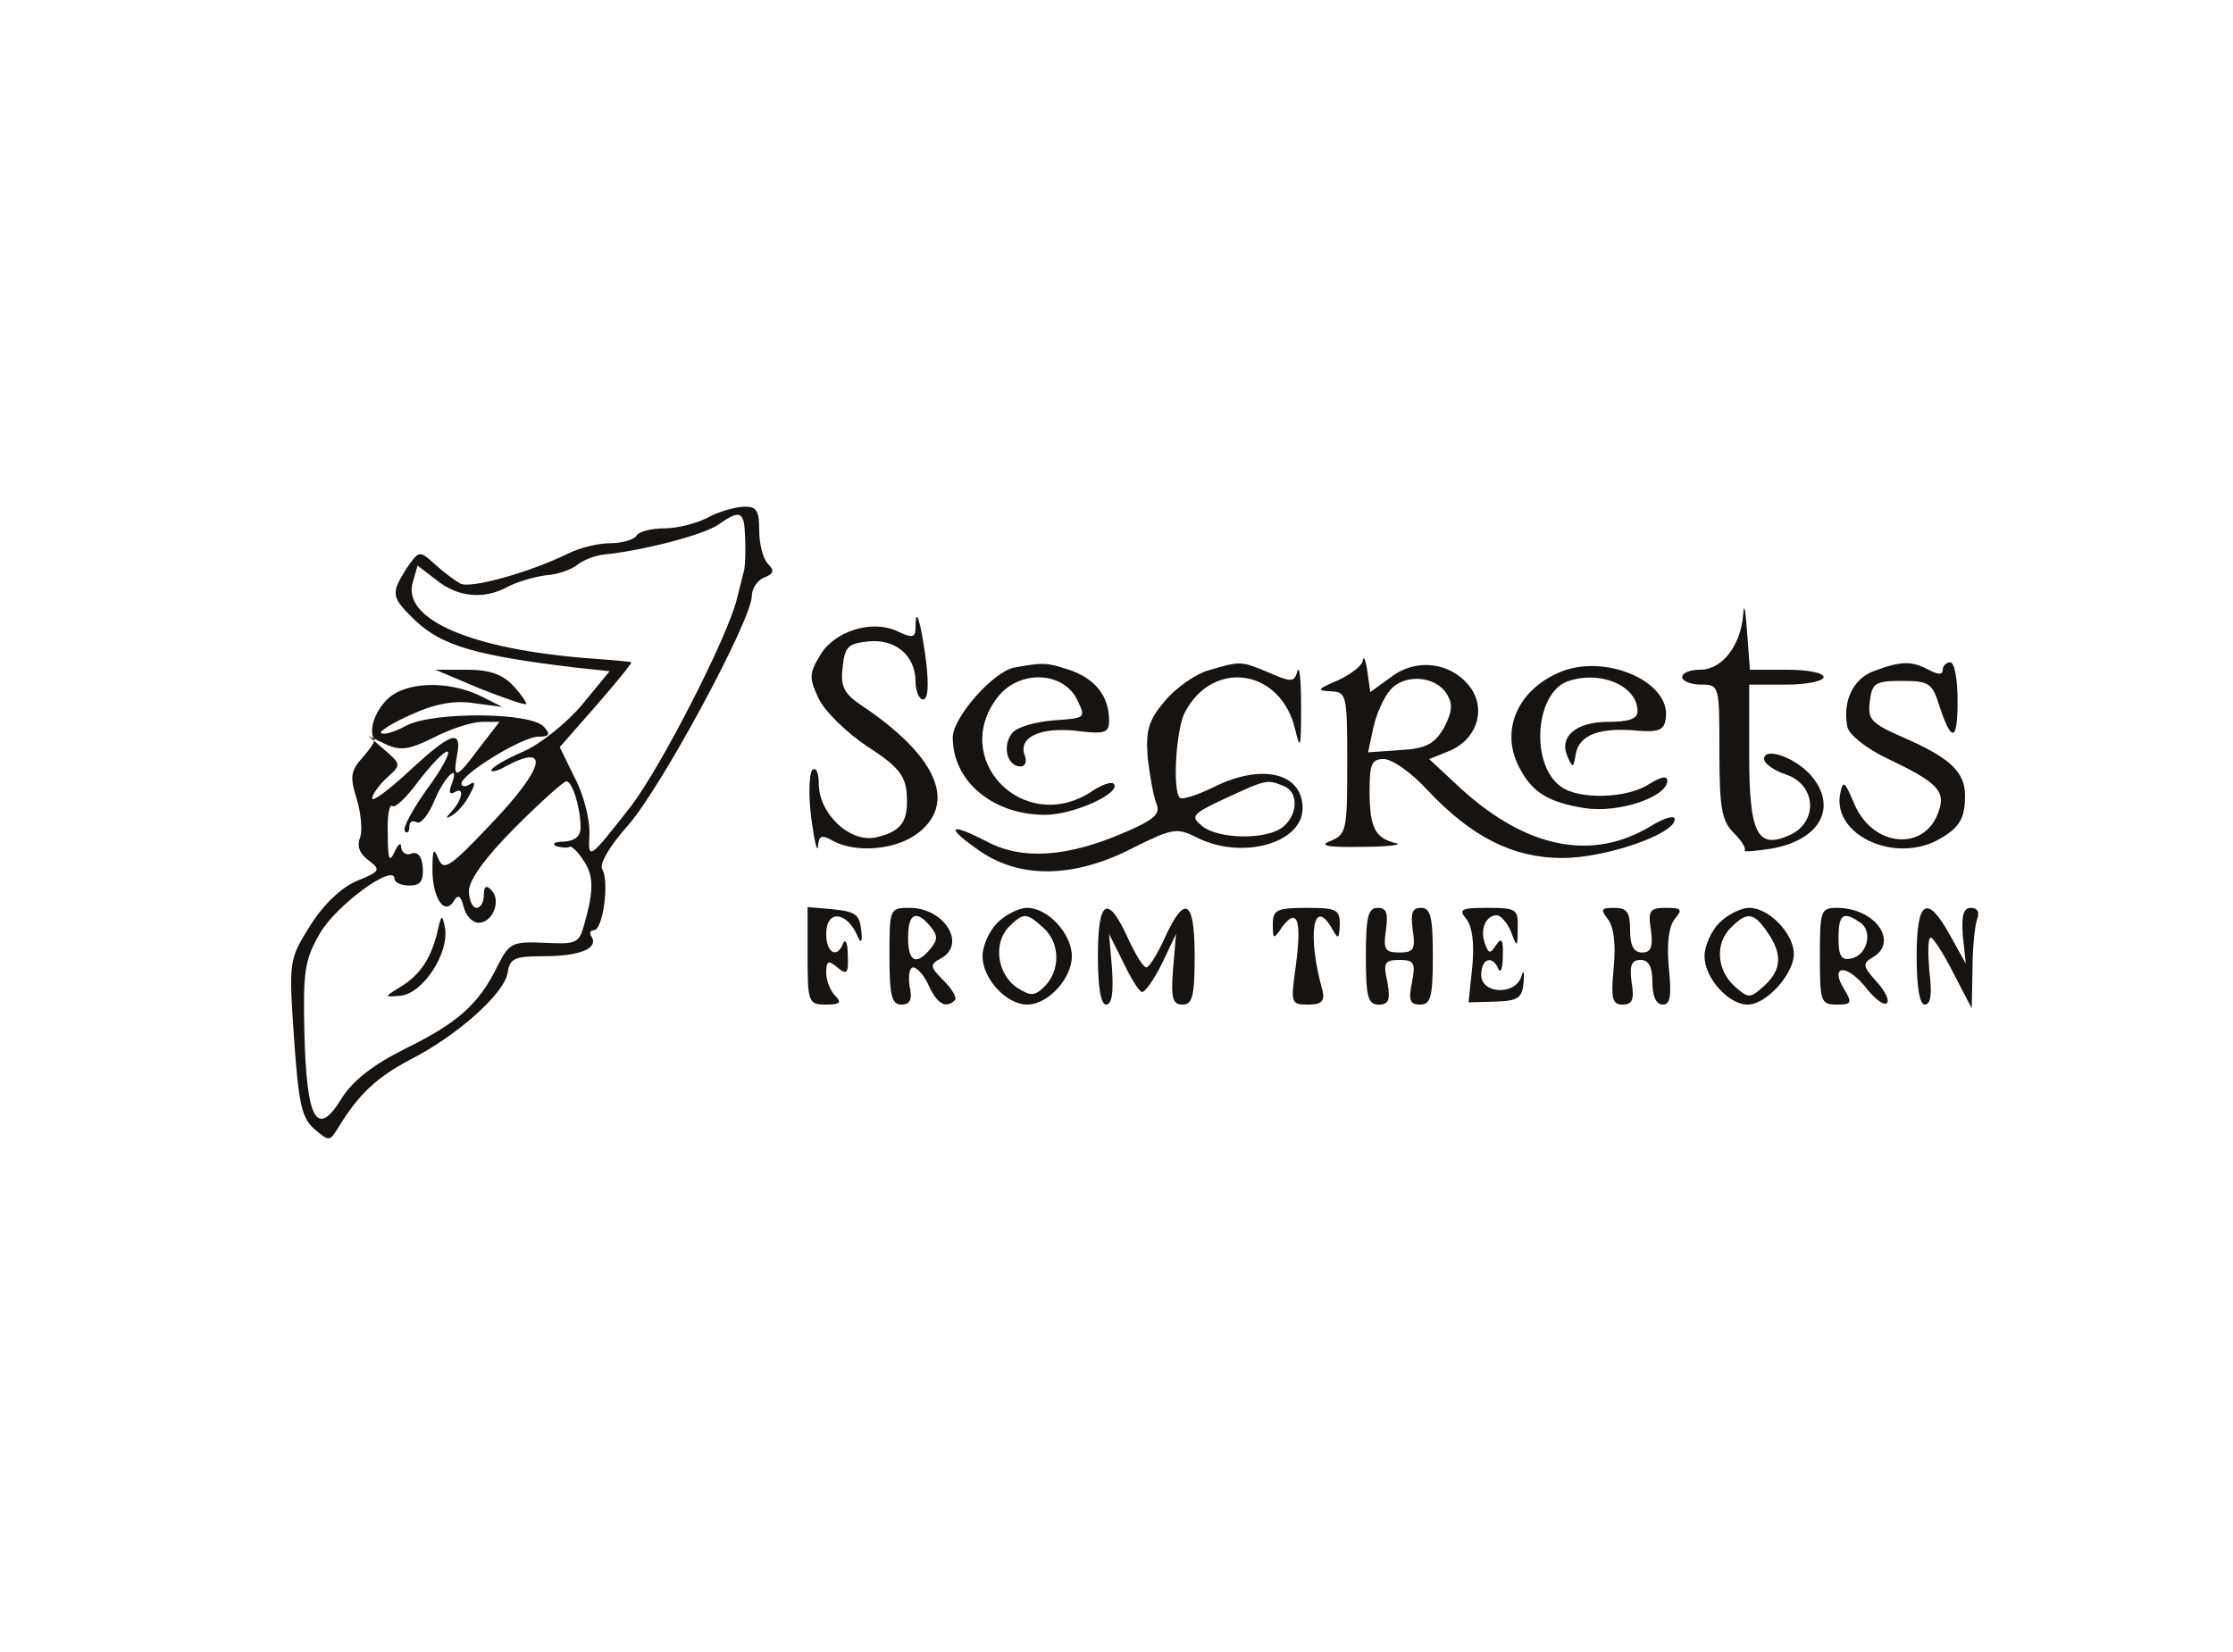  <svg  version="1.0" xmlns="http://www.w3.org/2000/svg"  width="300pt" height="222pt" viewBox="0 0 300 222"  preserveAspectRatio="xMidYMid meet">  <g transform="translate(0,222) scale(0.1,-0.1)" fill="#171310" stroke="none"> <path d="M950 1524 c-14 -7 -39 -14 -57 -14 -17 0 -35 -4 -38 -10 -3 -5 -19 -10 -35 -10 -16 0 -41 -6 -57 -14 -51 -25 -132 -48 -145 -40 -7 4 -22 15 -34 26 -21 19 -21 18 -38 -6 -21 -34 -21 -38 12 -70 36 -34 82 -47 214 -63 l47 -5 -37 -45 c-20 -24 -56 -53 -79 -63 -24 -10 -43 -22 -43 -25 0 -3 9 -1 19 5 62 33 52 -3 -21 -79 -54 -57 -62 -62 -69 -45 -6 15 -8 13 -8 -11 -1 -39 15 -66 28 -47 6 11 10 9 14 -7 3 -12 12 -21 20 -21 19 0 31 30 17 44 -7 7 -10 5 -10 -7 0 -9 -4 -17 -10 -17 -5 0 -10 10 -10 23 0 14 22 45 62 85 34 34 65 62 69 62 8 0 19 -36 19 -62 0 -12 -8 -18 -22 -19 -13 0 -17 -3 -11 -6 7 -2 15 -3 18 -1 2 2 11 -6 18 -17 15 -21 15 -41 2 -87 -7 -26 -11 -27 -53 -25 -44 2 -48 0 -64 -32 -25 -51 -54 -76 -123 -110 -44 -22 -71 -43 -86 -67 -33 -54 -47 -30 -50 86 -2 84 0 100 21 136 21 37 100 95 100 73 0 -5 9 -9 20 -9 15 0 19 6 18 24 -1 15 -7 22 -15 19 -7 -3 -13 1 -14 8 0 8 -4 5 -9 -6 -7 -15 -9 -10 -9 24 -1 24 2 41 6 38 3 -4 19 11 35 33 17 22 34 40 39 40 5 0 -7 -23 -27 -50 -20 -28 -34 -54 -30 -57 3 -4 6 -1 6 6 0 7 4 9 10 6 5 -3 16 10 24 30 14 33 35 52 22 19 -3 -8 -2 -12 4 -9 14 9 12 -8 -2 -24 -10 -11 -10 -12 -1 -7 7 4 18 16 24 28 8 15 8 19 0 14 -6 -4 -11 -3 -11 1 0 13 82 63 103 63 15 0 17 3 8 13 -16 20 -148 21 -185 2 -16 -9 -31 -13 -34 -10 -3 2 16 14 41 25 33 15 59 19 84 15 l38 -5 -30 15 c-44 21 -101 19 -125 -5 -17 -17 -25 -42 -17 -54 1 -2 -6 -13 -16 -24 -16 -18 -17 -26 -8 -55 6 -19 8 -42 5 -52 -5 -12 -1 -22 11 -31 17 -13 16 -15 -16 -28 -21 -9 -45 -32 -63 -61 -28 -45 -28 -47 -21 -150 6 -86 10 -107 27 -122 20 -17 21 -17 32 1 28 46 52 68 97 92 63 32 127 89 131 117 3 19 9 22 48 22 48 0 74 10 65 26 -4 5 -2 9 3 9 12 0 21 66 11 82 -4 7 10 31 34 58 44 49 167 277 167 309 0 10 8 22 17 25 12 5 14 9 5 18 -7 7 -12 27 -12 45 0 28 -4 33 -22 32 -13 -1 -34 -7 -48 -15z m51 -26 c1 -18 0 -37 -1 -43 -1 -5 -6 -23 -10 -40 -13 -52 -101 -224 -142 -278 -58 -74 -58 -74 -56 -36 0 19 -8 52 -20 74 l-20 41 50 57 c27 31 48 57 46 57 -2 1 -25 3 -53 5 -162 12 -257 53 -240 104 l6 21 26 -20 c29 -23 64 -26 96 -8 12 6 35 13 51 15 16 1 35 8 43 15 8 6 24 12 36 13 50 5 132 26 152 40 30 21 35 18 36 -17z m-357 -283 c-31 -42 -36 -43 -30 -10 7 36 -8 31 -64 -21 -28 -26 -50 -42 -50 -37 0 5 9 18 20 28 19 17 19 18 -3 37 l-22 19 23 -11 c19 -9 31 -8 65 9 23 12 52 21 65 21 l23 0 -27 -35z"/> <path d="M2342 1395 c-3 -42 -28 -75 -58 -75 -13 0 -24 -4 -24 -10 0 -5 11 -10 25 -10 25 0 25 -1 25 -90 0 -75 3 -93 19 -109 11 -11 17 -21 15 -24 -3 -2 14 -1 38 3 64 12 87 56 51 98 -21 24 -63 39 -63 22 0 -6 14 -16 30 -21 40 -14 43 -63 5 -81 -44 -20 -55 1 -55 108 l0 94 50 0 c28 0 50 5 50 10 0 6 -22 10 -49 10 l-50 0 -4 53 c-2 28 -4 38 -5 22z"/> <path d="M1230 1377 c0 -14 -4 -15 -25 -5 -35 16 -86 -1 -104 -34 -14 -23 -14 -30 -1 -57 8 -17 38 -46 65 -64 39 -25 51 -38 53 -62 3 -38 -6 -52 -40 -60 -35 -9 -78 31 -78 72 0 15 -4 23 -9 18 -4 -6 -5 -35 -1 -65 4 -30 8 -47 9 -37 1 14 5 16 20 7 32 -17 86 -12 115 11 52 41 24 104 -78 172 -22 15 -27 25 -24 50 3 28 7 32 34 35 37 4 64 -19 64 -54 0 -13 5 -24 10 -24 7 0 8 19 4 53 -7 52 -14 75 -14 44z"/> <path d="M1831 1333 c0 -7 -16 -19 -33 -27 -28 -12 -30 -14 -10 -15 21 -1 22 -4 22 -96 0 -90 -1 -96 -22 -105 -17 -6 -6 -9 42 -8 36 0 56 3 45 5 -28 7 -35 21 -35 71 0 35 3 42 19 42 11 0 37 -18 58 -41 60 -64 116 -92 182 -92 58 0 151 32 151 52 0 6 -14 2 -32 -9 -79 -48 -167 -30 -255 50 l-43 40 25 10 c37 14 52 53 32 84 -24 35 -72 43 -107 17 l-29 -21 -4 28 c-2 15 -5 21 -6 15z m113 -46 c8 -13 7 -24 -4 -45 -13 -22 -24 -28 -59 -30 l-43 -3 7 33 c4 18 14 41 23 51 19 22 61 19 76 -6z"/> <path d="M1363 1323 c-28 -5 -83 -67 -83 -94 0 -59 54 -104 124 -104 39 0 104 30 92 42 -3 3 -17 -2 -30 -11 -91 -59 -191 44 -125 128 29 36 87 34 106 -4 12 -25 12 -25 -31 -28 -25 -2 -50 -9 -56 -17 -14 -17 -7 -45 11 -45 6 0 9 6 6 14 -10 25 20 39 68 34 40 -5 45 -3 45 14 0 32 -18 55 -51 67 -33 11 -37 11 -76 4z"/> <path d="M1623 1319 c-17 -5 -43 -23 -58 -41 -22 -26 -26 -39 -23 -77 3 -25 8 -53 12 -62 5 -13 -4 -21 -44 -38 -76 -33 -137 -37 -184 -12 -52 27 -57 20 -9 -13 54 -37 126 -36 204 4 54 27 60 28 86 15 60 -31 143 -9 143 39 0 48 -56 61 -122 27 -21 -10 -40 -16 -43 -13 -10 10 -5 93 7 115 38 72 129 58 148 -23 7 -30 8 -25 8 30 0 36 -2 57 -5 48 -4 -15 -8 -15 -38 -2 -38 16 -38 16 -82 3z m101 -155 c21 -8 20 -38 0 -55 -22 -18 -87 -17 -109 1 -16 13 -14 16 31 37 54 25 56 26 78 17z"/> <path d="M2094 1316 c-57 -25 -79 -80 -52 -129 17 -32 38 -45 87 -53 46 -7 111 15 111 37 0 7 -9 5 -25 -5 -29 -19 -94 -21 -118 -3 -41 29 -35 124 8 141 44 16 95 -5 95 -40 0 -10 -12 -14 -39 -14 -44 0 -67 -20 -55 -47 7 -16 8 -15 11 4 5 26 33 36 84 31 28 -2 35 1 37 17 7 50 -84 88 -144 61z"/> <path d="M2517 1318 c-27 -10 -42 -40 -35 -75 2 -10 25 -29 55 -43 65 -31 77 -43 68 -69 -17 -55 -87 -51 -113 7 -14 33 -16 35 -20 14 -9 -54 72 -92 131 -61 29 16 37 28 37 60 0 32 -21 51 -83 78 -43 19 -48 24 -45 48 3 25 7 28 43 28 36 0 41 -3 50 -32 17 -52 25 -50 25 5 0 29 -4 52 -10 52 -5 0 -10 -5 -10 -10 0 -7 -6 -7 -19 0 -23 12 -37 12 -74 -2z"/> <path d="M644 1295 c33 -13 61 -23 63 -21 1 1 -6 12 -17 24 -15 16 -32 22 -63 22 l-42 0 59 -25z"/> <path d="M1085 935 c0 -62 1 -65 25 -65 19 0 21 3 12 12 -7 7 -12 21 -12 31 0 16 3 17 15 7 13 -11 15 -8 14 16 0 16 -3 23 -6 17 -8 -22 -23 -14 -23 12 0 34 29 30 43 -5 4 -9 6 -4 4 10 -2 21 -8 25 -37 28 l-35 3 0 -66z"/> <path d="M1195 935 c0 -53 3 -65 16 -65 12 0 15 7 11 25 -2 14 0 25 5 25 5 0 15 -11 21 -25 11 -24 23 -31 35 -19 3 3 -4 15 -15 26 -19 19 -19 22 -4 30 35 19 5 68 -42 68 -27 0 -27 -1 -27 -65z m55 40 c10 -12 10 -18 0 -30 -19 -23 -30 -18 -30 15 0 33 11 38 30 15z"/> <path d="M1340 980 c-11 -11 -20 -31 -20 -45 0 -30 32 -65 60 -65 28 0 60 35 60 65 0 30 -32 65 -60 65 -11 0 -29 -9 -40 -20z m62 -7 c22 -20 23 -56 2 -78 -14 -14 -19 -14 -38 -2 -26 18 -32 59 -11 81 20 20 24 20 47 -1z"/> <path d="M1475 935 c0 -42 4 -65 11 -65 8 0 10 17 8 48 l-4 47 19 -38 c10 -21 21 -39 25 -40 4 -1 16 16 27 38 l19 40 -4 -47 c-3 -39 -1 -48 13 -48 13 0 16 12 16 65 0 76 -13 84 -40 25 -10 -22 -21 -40 -25 -40 -4 0 -15 18 -25 40 -27 59 -40 51 -40 -25z"/> <path d="M1710 978 c0 -21 1 -21 13 -3 20 26 26 8 18 -52 -7 -51 -7 -53 16 -53 18 0 23 4 20 18 -21 74 -13 128 12 85 9 -16 10 -16 11 5 0 20 -5 22 -45 22 -40 0 -45 -3 -45 -22z"/> <path d="M1835 935 c0 -55 3 -65 17 -65 14 0 16 6 12 30 -6 26 -4 30 16 30 20 0 22 -4 17 -30 -5 -24 -3 -30 11 -30 14 0 17 10 17 65 0 53 -3 65 -16 65 -12 0 -14 -7 -11 -30 4 -26 1 -30 -18 -30 -19 0 -22 4 -18 30 3 23 1 30 -11 30 -13 0 -16 -12 -16 -65z"/> <path d="M1970 985 c8 -10 11 -33 8 -64 l-5 -48 36 1 c31 1 36 5 38 26 1 14 0 18 -3 8 -8 -26 -54 -24 -54 2 0 22 15 27 23 8 3 -7 6 1 6 17 1 22 -2 26 -9 15 -8 -12 -10 -12 -15 2 -7 19 1 38 16 38 5 0 14 -10 19 -22 8 -22 9 -22 9 5 1 25 -2 27 -40 27 -36 0 -40 -2 -29 -15z"/> <path d="M2160 985 c8 -10 11 -33 8 -65 -4 -42 -2 -50 12 -50 13 0 16 7 12 30 -3 23 0 30 12 30 11 0 16 -9 16 -30 0 -19 5 -30 14 -30 10 0 12 12 8 50 -3 32 0 55 8 65 11 13 9 15 -12 15 -22 0 -24 -4 -20 -30 3 -23 0 -30 -12 -30 -11 0 -16 9 -16 30 0 24 -4 30 -21 30 -18 0 -19 -2 -9 -15z"/> <path d="M2310 980 c-11 -11 -20 -31 -20 -45 0 -29 32 -65 58 -65 25 0 62 41 62 68 0 27 -33 62 -60 62 -11 0 -29 -9 -40 -20z m64 -12 c21 -30 20 -51 -4 -73 -19 -17 -21 -17 -40 0 -24 22 -26 58 -4 79 21 21 30 20 48 -6z"/> <path d="M2445 935 c0 -61 1 -65 23 -65 19 0 21 2 10 20 -20 32 1 36 27 5 13 -17 26 -27 30 -23 4 4 -3 17 -14 29 -18 20 -19 24 -6 32 37 20 5 67 -47 67 -22 0 -23 -4 -23 -65z m53 46 c19 -11 11 -45 -11 -49 -13 -3 -17 3 -17 27 0 32 6 37 28 22z"/> <path d="M2575 935 c0 -42 4 -65 11 -65 8 0 10 15 6 45 -2 25 -2 45 2 45 3 0 17 -21 30 -47 l25 -48 1 52 c0 28 3 58 6 67 4 10 1 16 -8 16 -10 0 -13 -10 -11 -37 l4 -38 -21 38 c-31 56 -45 48 -45 -28z"/> <path d="M587 965 c-9 -35 -24 -57 -52 -73 -19 -12 -19 -12 4 -10 30 4 64 57 59 90 -4 21 -5 20 -11 -7z"/> </g> </svg> 